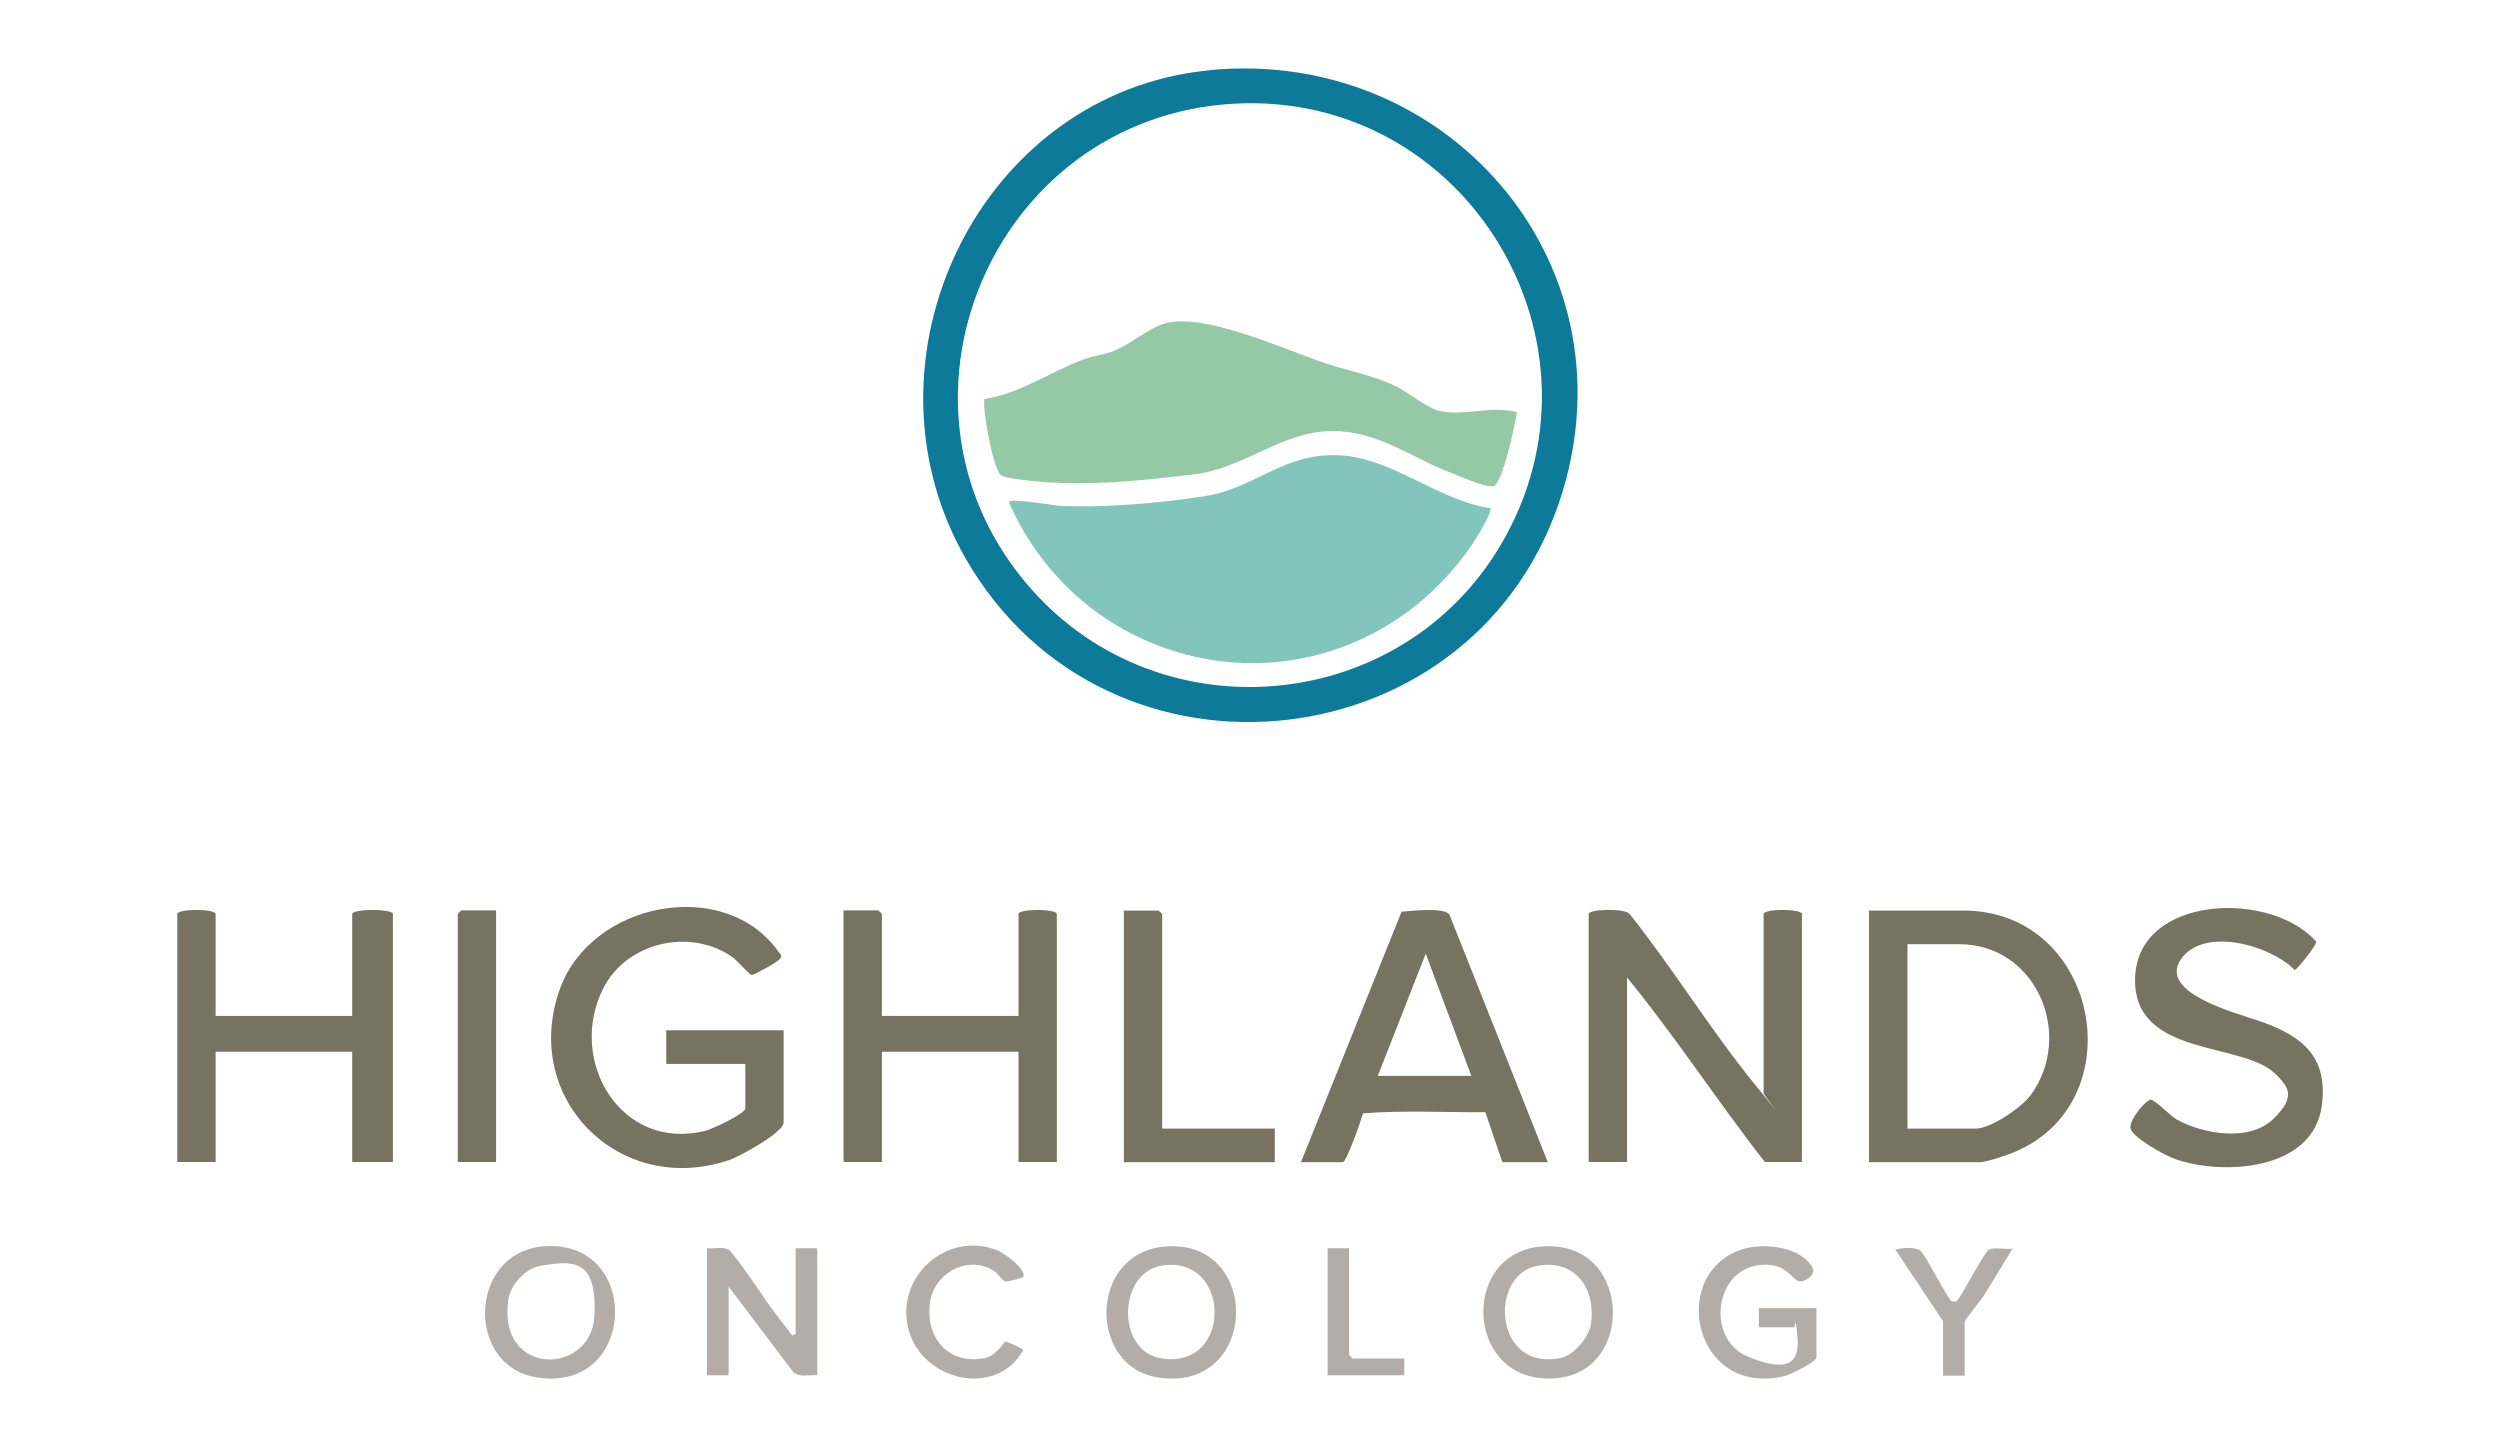 <?xml version="1.0" encoding="UTF-8"?>
<svg id="Layer_1" xmlns="http://www.w3.org/2000/svg" version="1.1" viewBox="0 0 1376.3 796.7">
  <!-- Generator: Adobe Illustrator 29.6.0, SVG Export Plug-In . SVG Version: 2.1.1 Build 207)  -->
  <defs>
    <style>
      .st0 {
        fill: #777361;
      }

      .st1 {
        fill: #95c9a5;
      }

      .st2 {
        fill: #81c5bd;
      }

      .st3 {
        fill: #0d7a9a;
      }

      .st4 {
        fill: #b2ada6;
      }
    </style>
  </defs>
  <g id="antcMf">
    <g>
      <path class="st3" d="M665.9,38.6c130.1-12.5,232.7,104.5,194.5,231.5-45.1,150.2-250.2,173.7-328.6,37.7-63.2-109.7,7.3-256.9,134-269.1ZM679.1,57.1c-133.5,7.6-200.3,167.1-111.2,267.4,71.7,80.8,203,68.6,258.1-24.2,65.7-110.6-18.6-250.5-146.9-243.2Z"/>
      <path class="st0" d="M970.9,601.5v-98.3c0-3,21.1-3,21.1,0v136.5h-20.4c-26.1-33.3-49.1-68.9-75.9-101.6v101.6h-21.1v-136.5c0-2.8,20.1-3.2,22.5-.1,24,30.2,45,64.5,69.3,94.3s2.6,3.5,4.5,4.1Z"/>
      <path class="st0" d="M1028.9,639.8v-138.5h52.1c75.7,0,95,108.6,24.7,134.2-3.3,1.2-12.6,4.3-15.5,4.3h-61.3ZM1050.1,621.3h37.6c8.4,0,25.2-11.6,30.3-18.5,24-33,3.2-83-39.5-83h-28.4v101.6Z"/>
      <path class="st0" d="M410.3,585.7h-43.5v-18.5h64.6v50.8c0,5.4-24.1,18.6-29.6,20.5-60.4,20.8-115-33.4-93.7-93.7,17.2-48.6,91.4-62.7,120.7-20.5,1,1.4,1.9,1.4.7,3.4s-14.8,9.2-15.7,9.1c-1.4-.2-8.2-8.4-11-10.2-23.3-15.9-57.8-7.7-70.6,17.3-20.3,40,9.7,90.3,56.2,78.6,3.6-.9,21.9-9.3,21.9-12.4v-24.4Z"/>
      <path class="st0" d="M118.7,559.3h75.2v-56.1c0-3,22.4-3,22.4,0v136.5h-22.4v-60.7h-75.2v60.7h-21.1v-136.5c0-3,21.1-3,21.1,0v56.1Z"/>
      <path class="st0" d="M485.5,559.3h75.2v-56.1c0-3,21.1-3,21.1,0v136.5h-21.1v-60.7h-75.2v60.7h-21.1v-138.5h19.1c.1,0,2,1.8,2,2v56.1Z"/>
      <path class="st0" d="M852.2,639.8h-25.1l-9.4-27.5c-22.3.1-45.3-1.1-67.3.6-1,3.7-9.2,26.9-11.1,26.9h-23.1l55.4-137.9c5.4-.4,23.4-2.5,26.3,1.5l54.2,136.4ZM810,592.3l-25.1-67.3-26.4,67.3h51.4Z"/>
      <path class="st0" d="M1252.8,591.4c-17.7-18.2-78.2-9-77.4-52.5.8-46.4,74.8-49,99.7-20.5.6,1.4-10.5,15.6-11.9,15.6-13.1-13.7-50.4-24.2-62.7-5.7s30.8,29.4,43.9,34c23.1,8,37.4,19.6,33.8,46.4-4.7,35.6-53.9,38.7-80.7,29.4-5.1-1.7-24.6-12.3-24.7-17.4s8.8-15.3,11.2-15.3,10.9,9,14.3,10.9c14.5,8.1,40,12.4,53.1-.2s8.2-17.8,1.5-24.7Z"/>
      <path class="st0" d="M639.8,621.3h62v18.5h-83.1v-138.5h19.1c.1,0,2,1.8,2,2v118.1Z"/>
      <path class="st0" d="M273.1,501.2v138.5h-21.1v-136.5c0-.1,1.8-2,2-2h19.1Z"/>
      <path class="st4" d="M438,734.7v-47.5h11.9v69.9c-4.5-.4-9.8,1.5-13.3-1.9l-35.5-46.9v48.8h-11.9v-69.9c4,.4,9.3-1.2,12.6,1.2,10,12,18.1,25.9,27.7,38.2s5.2,7.7,8.5,8Z"/>
      <path class="st4" d="M297.8,686.3c55.8-6.1,53.8,81.4-2.7,71.9-38.8-6.5-36.9-67.5,2.7-71.9ZM297.8,696.8c-8.5,1.4-16.8,10.4-18,18.9-5.9,42.6,45.6,41.4,47.4,9.1s-12.1-30.9-29.4-28Z"/>
      <path class="st4" d="M640.8,686.3c54.5-5.2,52.5,81.5-4,71.9-37.7-6.4-37.4-67.9,4-71.9ZM639.4,696.8c-24.2,4.1-24.8,47.1-.2,51,39.8,6.5,38.7-57.5.2-51Z"/>
      <path class="st4" d="M847.9,686.3c49.7-4.8,52.7,66.3,11.4,72.1-52.2,7.2-57.2-67.7-11.4-72.1ZM846.6,696.8c-27.1,4.6-24.5,58.4,12.6,50.8,7.4-1.5,15.6-11.5,16.7-18.9,2.7-19.3-8.6-35.4-29.2-31.9Z"/>
      <path class="st4" d="M968.3,730.8v-10.6h31.7v27c0,2.5-14.4,9.6-17.4,10.3-50.8,12.3-64.6-57.7-22.5-70,11.4-3.3,30.2-1.2,37.3,9.5,3.3,5-4.3,9-7.1,8.4s-6.5-7.9-14.8-8.9c-31.1-3.9-38.1,40-13.4,50.3s28.7,1.4,27.4-11.5-.7-4.6-2.1-4.6h-19.1Z"/>
      <path class="st4" d="M563.3,703c-.3.4-8.5,2.8-9.6,2.5-2-.5-4.2-4.3-6.3-5.7-14-9.3-33.2.8-35.4,17.2-2.7,19.1,9.7,34.2,29.5,30.8,7.2-1.2,11.2-9.3,12-9.2,1.1,0,9.6,3.8,9.8,4.7-15.1,26.6-55.3,16.8-63-10.9-8.1-29.2,21-55.4,49.1-43.9,3.3,1.3,16.4,10.8,13.8,14.5Z"/>
      <path class="st4" d="M1069.8,727.5l-26.4-39.6c3.7-.9,10.9-1.7,13.8.7s12.4,21.5,16.4,26.9c.3,1.2,2.5,1.1,3.4.9,1.7-.5,15.2-26.8,17.8-28.4s9.6,0,13.2-.6l-14.8,24.1c-1.1,2.5-11.6,15.1-11.6,16.1v29.7h-11.9v-29.7Z"/>
      <path class="st4" d="M742.7,687.2v58.7c0,.1,1.8,2,2,2h28.4v9.2h-42.2v-69.9h11.9Z"/>
      <path class="st2" d="M820.5,279.7c1.2,1.8-5.8,13.2-7.3,15.7-8.7,14.2-21.2,28-34.2,38.3-76.3,60-185.5,30.1-223.6-57.3,0-2.5,24.7,1.8,27.1,2,24.2,1.4,57.5-1.5,81.6-5.4,27.3-4.4,42.9-24.3,74.1-22.3,29,1.8,53.4,24.8,82.4,29.1Z"/>
      <path class="st1" d="M835,226.9c-.6,6.1-8,39.6-12.7,40.7s-19.9-6-22.9-7.1c-22.3-8.3-40.1-23-65.3-23.2-28.2-.2-48.7,20.4-76.6,23.8-32.9,4-65.7,7.4-98.8,2.5-2.2-.3-6.7-1-8.1-2.5-4.1-4.5-9.7-35.1-8.7-41.4,20.1-3.2,36.4-15.1,54.8-21.9,5.3-2,11.1-2.5,16.5-4.6,9.3-3.7,19.2-12.7,28.3-15.2,21.2-5.9,64.7,13.9,85.8,21.2,13.4,4.7,27.6,7,40.8,13.3,7,3.3,17.8,12.3,24.5,13.8,13.6,2.9,28.3-3.2,42.3.6Z"/>
    </g>
  </g>
</svg>